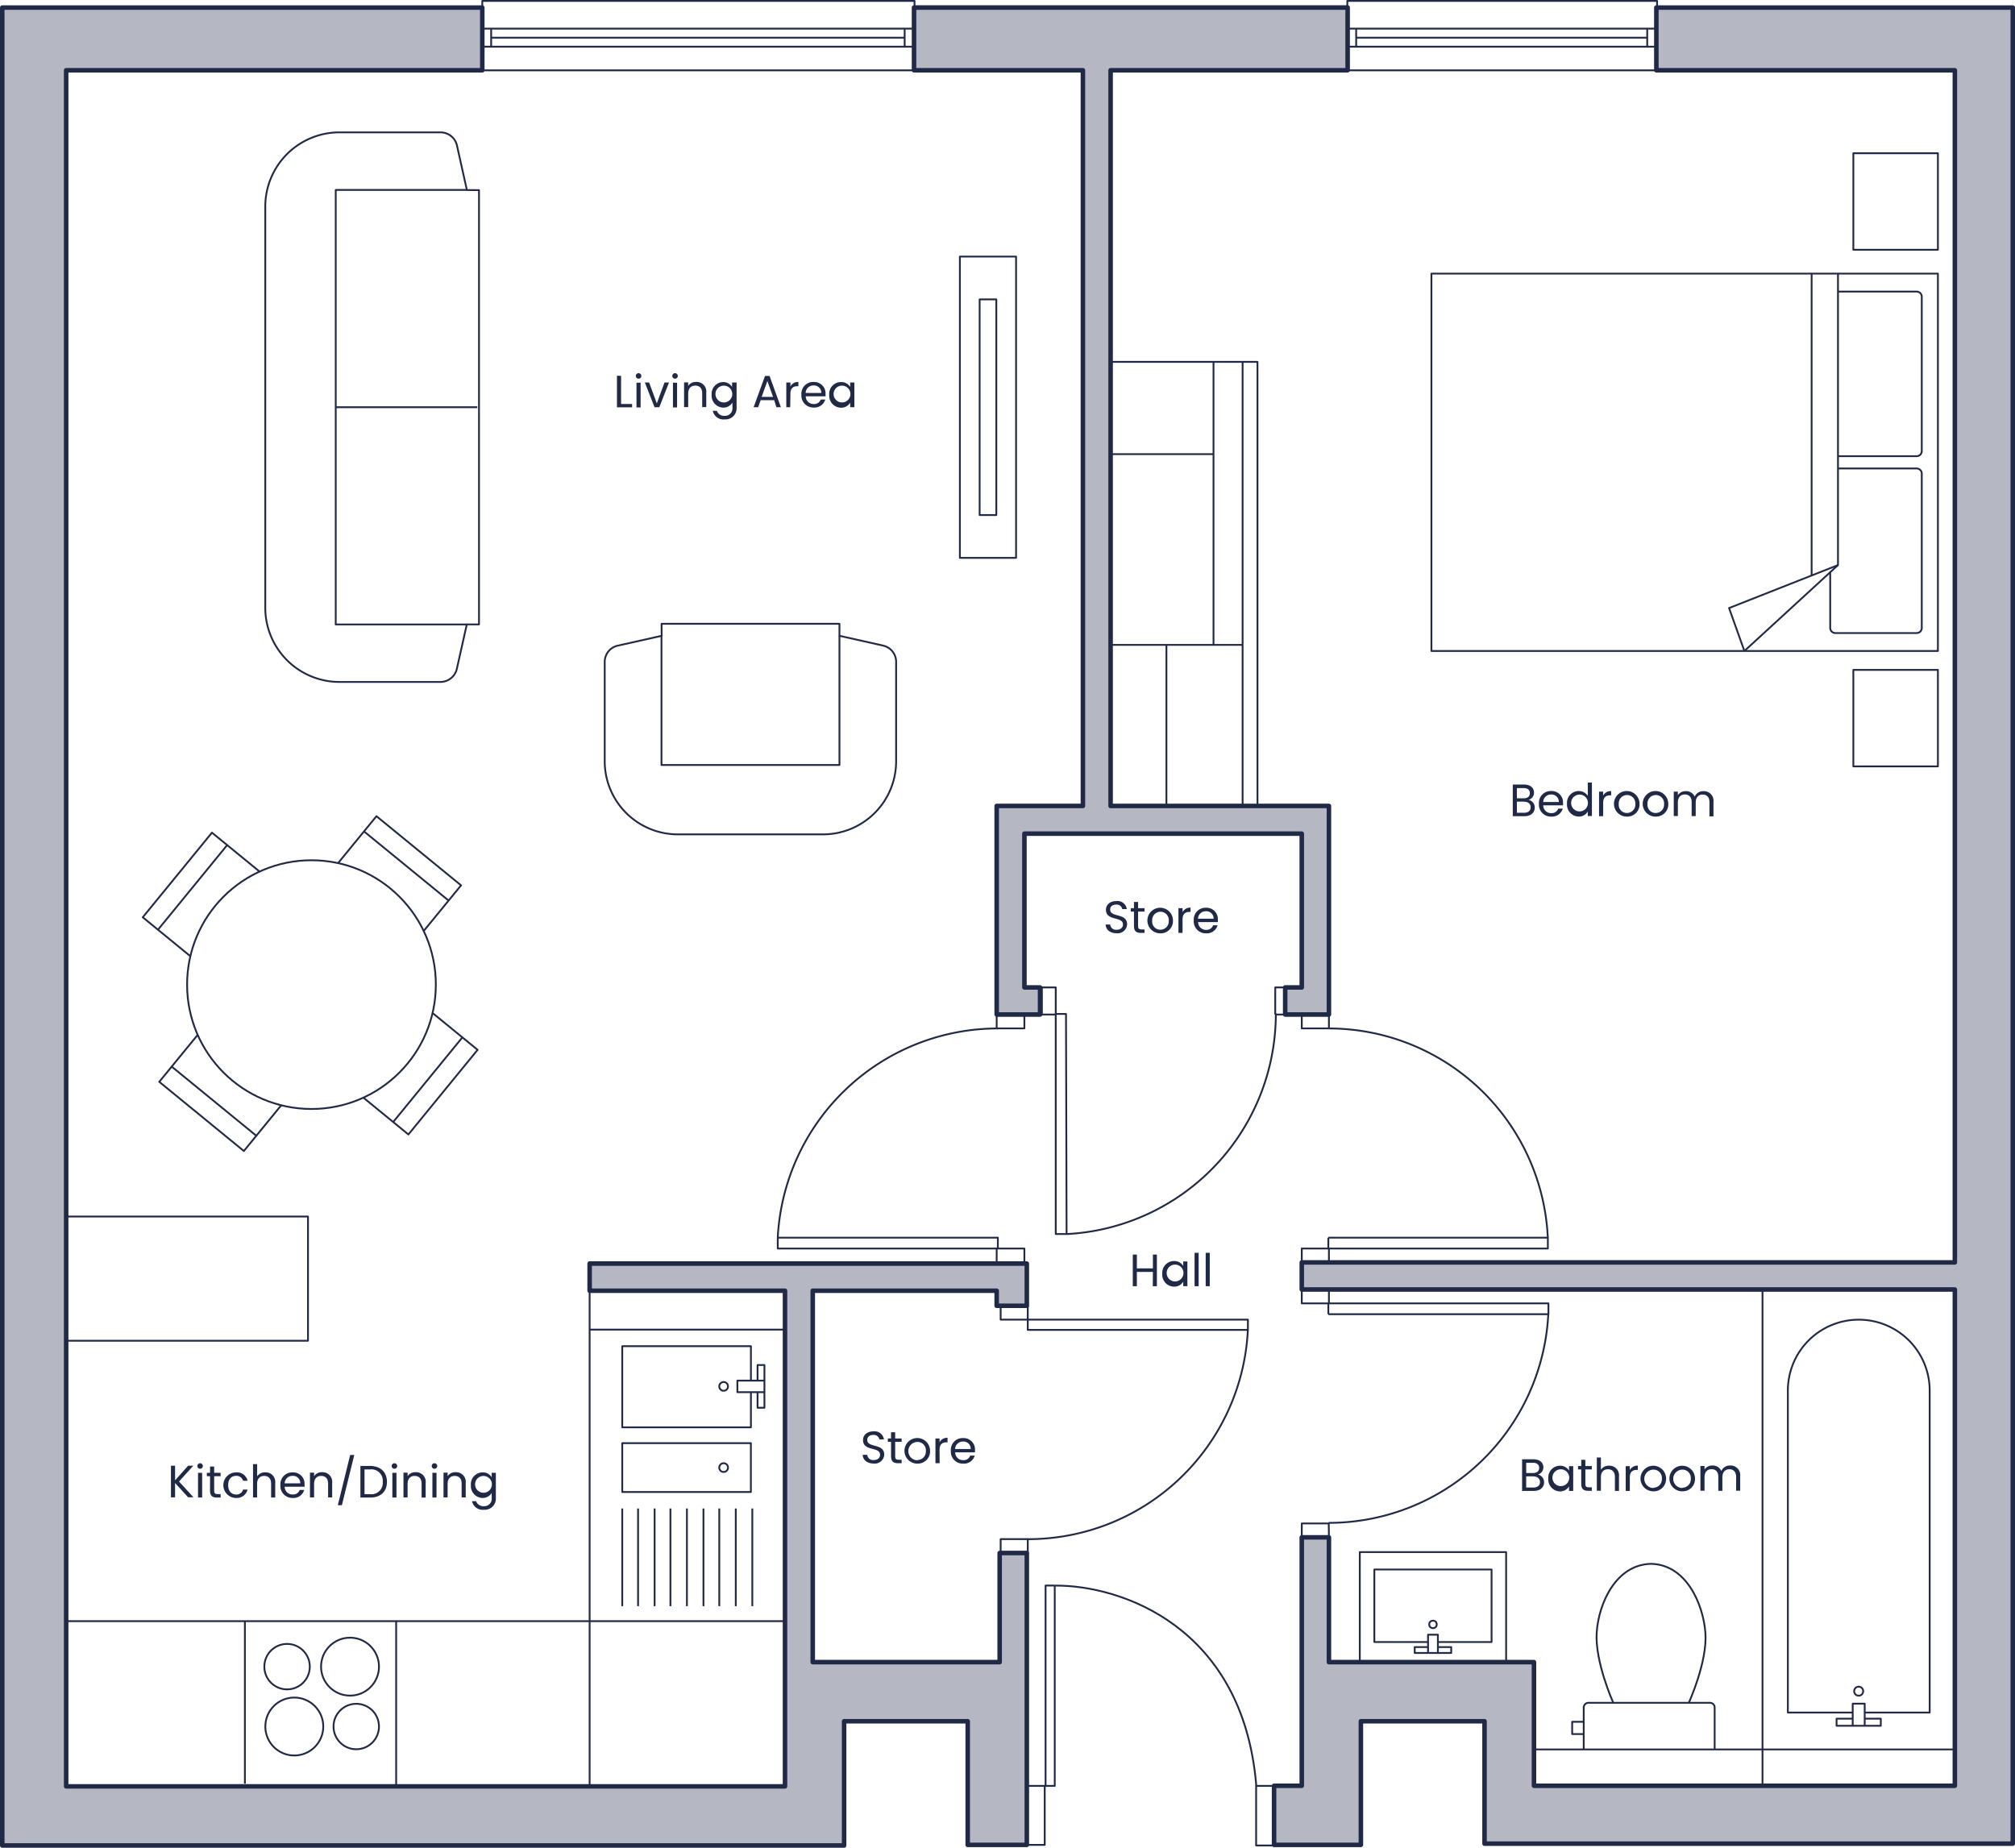 <?xml version="1.0" encoding="UTF-8"?> <svg xmlns="http://www.w3.org/2000/svg" viewBox="0 0 445.87 408.89"><defs><style>.cls-1{fill:none;stroke-width:0.4px;}.cls-1,.cls-2{stroke:#202945;stroke-linejoin:round;}.cls-2{fill:#b5b7c2;stroke-linecap:round;}.cls-3{fill:#202945;}</style></defs><g id="Lines"><path class="cls-1" d="M540.5,324.67A48.56,48.56,0,0,0,492,278.41" transform="translate(-198.01 -50.82)"></path><line class="cls-1" x1="293.93" y1="276.29" x2="293.93" y2="273.89"></line><polyline class="cls-1" points="293.93 276.29 342.5 276.29 342.5 273.89 293.93 273.89"></polyline><line class="cls-1" x1="294.06" y1="340.2" x2="288.05" y2="340.2"></line><polyline class="cls-1" points="294.06 279.36 288.05 279.36 288.05 276.29 294.06 276.29 294.06 279.36"></polyline><path class="cls-1" d="M492,387.82a48.66,48.66,0,0,0,48.61-46.26" transform="translate(-198.01 -50.82)"></path><line class="cls-1" x1="293.93" y1="288.43" x2="293.93" y2="290.83"></line><polyline class="cls-1" points="293.93 288.43 342.63 288.43 342.63 290.83 293.93 290.83"></polyline><polyline class="cls-1" points="294.06 340.2 288.05 340.2 288.05 337.13 294.02 337.13 294.06 340.2"></polyline><polyline class="cls-1" points="294.06 288.43 288.05 288.43 288.05 285.36 294.06 285.36 294.06 288.43"></polyline><polyline class="cls-1" points="294.06 227.58 288.05 227.58 288.05 224.51 294.06 224.51 294.06 227.58"></polyline><polyline class="cls-1" points="220.54 279.36 226.67 279.36 226.67 276.29 220.54 276.29 220.54 279.36"></polyline><polyline class="cls-1" points="220.54 227.58 226.67 227.58 226.67 224.51 220.54 224.51 220.54 227.58"></polyline><line class="cls-1" x1="130.47" y1="285.63" x2="130.47" y2="395.31"></line><line class="cls-1" x1="173.7" y1="358.75" x2="14.64" y2="358.75"></line><path class="cls-1" d="M418.89,278.41a48.8,48.8,0,0,0-48.78,46.26" transform="translate(-198.01 -50.82)"></path><polyline class="cls-1" points="220.8 276.29 172.1 276.29 172.1 273.89 220.8 273.89 220.8 276.29"></polyline><line class="cls-1" x1="390" y1="285.63" x2="390" y2="395.18"></line><path class="cls-1" d="M588,446" transform="translate(-198.01 -50.82)"></path><polyline class="cls-1" points="14.64 269.21 68.15 269.21 68.15 296.7 14.64 296.7"></polyline><rect class="cls-1" x="221.42" y="288.96" width="6" height="3.07"></rect><polyline class="cls-1" points="221.42 343.67 221.42 340.6 227.42 340.6 227.42 343.67 221.42 343.67"></polyline><path class="cls-1" d="M425.49,391.43a48.69,48.69,0,0,0,48.64-46.27" transform="translate(-198.01 -50.82)"></path><polyline class="cls-1" points="227.42 292.03 276.13 292.03 276.13 294.3 227.42 294.3 227.42 292.03"></polyline><path class="cls-1" d="M434.06,323.91a48.81,48.81,0,0,0,46.26-48.78" transform="translate(-198.01 -50.82)"></path><polyline class="cls-1" points="233.61 224.38 233.61 273.08 236.01 273.08 235.88 224.38 233.61 224.38"></polyline><polyline class="cls-1" points="230.54 224.51 230.54 218.51 233.61 218.51 233.61 224.51 230.54 224.51"></polyline><line class="cls-1" x1="285.25" y1="224.51" x2="282.18" y2="224.51"></line><polyline class="cls-1" points="282.18 224.51 282.18 218.51 285.25 218.51"></polyline><line class="cls-1" x1="106.68" y1="6.34" x2="202.36" y2="6.34"></line><line class="cls-1" x1="106.68" y1="10.33" x2="202.36" y2="10.33"></line><line class="cls-1" x1="106.68" y1="15.56" x2="202.36" y2="15.56"></line><polyline class="cls-1" points="106.72 1.68 106.72 0.2 202.36 0.2 202.36 1.68"></polyline><line class="cls-1" x1="108.68" y1="6.34" x2="108.68" y2="10.33"></line><line class="cls-1" x1="200.18" y1="6.34" x2="200.18" y2="10.33"></line><line class="cls-1" x1="108.68" y1="8.34" x2="200.18" y2="8.34"></line><line class="cls-1" x1="298.09" y1="6.34" x2="366.67" y2="6.34"></line><line class="cls-1" x1="298.09" y1="10.33" x2="366.67" y2="10.33"></line><line class="cls-1" x1="298.09" y1="15.56" x2="366.67" y2="15.56"></line><polyline class="cls-1" points="298.13 1.68 298.13 0.2 366.67 0.2 366.67 1.68"></polyline><line class="cls-1" x1="300.09" y1="6.34" x2="300.09" y2="10.33"></line><line class="cls-1" x1="364.49" y1="6.34" x2="364.49" y2="10.33"></line><line class="cls-1" x1="300.09" y1="8.34" x2="364.49" y2="8.34"></line><rect class="cls-1" x="529.03" y="97.1" width="83.51" height="112.07" transform="translate(525.91 -468.48) rotate(90)"></rect><polyline class="cls-1" points="385.99 144.06 406.7 125.05 406.7 60.55"></polyline><line class="cls-1" x1="400.87" y1="60.55" x2="400.87" y2="127.35"></line><polyline class="cls-1" points="406.7 125.05 382.6 134.56 385.99 144.06"></polyline><path class="cls-1" d="M604.71,115.35h17.41a1.13,1.13,0,0,1,1.13,1.12v34.18a1.13,1.13,0,0,1-1.13,1.12H604.71" transform="translate(-198.01 -50.82)"></path><path class="cls-1" d="M604.71,154.49h17.41a1.14,1.14,0,0,1,1.13,1.13v34.17a1.13,1.13,0,0,1-1.13,1.12h-18a1.13,1.13,0,0,1-1.13-1.12V177.41" transform="translate(-198.01 -50.82)"></path><rect class="cls-1" x="606.78" y="86.06" width="21.36" height="18.71" transform="translate(514.87 -572.87) rotate(90)"></rect><rect class="cls-1" x="606.78" y="200.39" width="21.36" height="18.71" transform="translate(629.2 -458.54) rotate(90)"></rect><polyline class="cls-1" points="278.25 179.33 278.25 80.08 245.75 80.08"></polyline><line class="cls-1" x1="268.52" y1="100.5" x2="243.15" y2="100.5"></line><line class="cls-1" x1="268.52" y1="142.71" x2="268.52" y2="80.08"></line><line class="cls-1" x1="274.96" y1="142.71" x2="244.48" y2="142.71"></line><line class="cls-1" x1="258.1" y1="179.33" x2="258.1" y2="142.71"></line><line class="cls-1" x1="274.96" y1="179.33" x2="274.96" y2="80.08"></line><line class="cls-1" x1="173.62" y1="294.24" x2="130.39" y2="294.24"></line><line class="cls-1" x1="152" y1="333.82" x2="152" y2="355.44"></line><line class="cls-1" x1="155.66" y1="333.82" x2="155.66" y2="355.44"></line><line class="cls-1" x1="159.16" y1="333.82" x2="159.16" y2="355.44"></line><line class="cls-1" x1="162.81" y1="333.82" x2="162.81" y2="355.44"></line><line class="cls-1" x1="148.35" y1="333.82" x2="148.35" y2="355.44"></line><line class="cls-1" x1="144.85" y1="333.82" x2="144.85" y2="355.44"></line><line class="cls-1" x1="141.19" y1="333.82" x2="141.19" y2="355.44"></line><line class="cls-1" x1="137.69" y1="333.82" x2="137.69" y2="355.44"></line><rect class="cls-1" x="137.69" y="319.36" width="28.46" height="10.81"></rect><polyline class="cls-1" points="166.16 308.08 166.16 315.86 137.69 315.86 137.69 297.9 166.16 297.9 166.16 305.52"></polyline><line class="cls-1" x1="166.47" y1="333.82" x2="166.47" y2="355.44"></line><circle class="cls-1" cx="160.12" cy="306.8" r="0.97"></circle><circle class="cls-1" cx="160.12" cy="324.77" r="0.97"></circle><polyline class="cls-1" points="167.63 305.52 167.63 302.07 169.15 302.07 169.15 311.53 167.63 311.53 167.63 308.08"></polyline><polyline class="cls-1" points="169.15 308.08 163.16 308.08 163.16 305.52 169.15 305.52"></polyline><line class="cls-1" x1="87.66" y1="358.75" x2="87.66" y2="395.31"></line><line class="cls-1" x1="54.19" y1="358.75" x2="54.19" y2="394.72"></line><circle class="cls-1" cx="78.83" cy="382.07" r="5.03"></circle><circle class="cls-1" cx="65.12" cy="382.07" r="6.41"></circle><circle class="cls-1" cx="63.52" cy="368.82" r="5.03"></circle><circle class="cls-1" cx="77.45" cy="368.82" r="6.41"></circle><polyline class="cls-1" points="231.36 395.21 231.36 350.87 233.39 350.87"></polyline><polyline class="cls-1" points="233.39 350.87 233.39 395.21 227.21 395.21"></polyline><line class="cls-1" x1="281.92" y1="395.21" x2="277.95" y2="395.21"></line><path class="cls-1" d="M431.4,401.7c14.76-.11,41.5,9.13,44.56,43.87v13.64h4" transform="translate(-198.01 -50.82)"></path><polyline class="cls-1" points="231.17 395.21 231.17 408.26 227.21 408.26"></polyline><path class="cls-1" d="M304,92.9V189h-2.7l-2.2,9.82a3.73,3.73,0,0,1-3.64,2.91H273.13a16.42,16.42,0,0,1-16.42-16.42V96.53a16.42,16.42,0,0,1,16.42-16.42h22.34A3.73,3.73,0,0,1,299.12,83l2.2,9.87Z" transform="translate(-198.01 -50.82)"></path><polyline class="cls-1" points="103.32 42.03 74.29 42.03 74.29 138.19 103.32 138.19"></polyline><line class="cls-1" x1="74.29" y1="90.11" x2="105.61" y2="90.11"></line><rect class="cls-1" x="212.4" y="56.78" width="12.43" height="66.67"></rect><rect class="cls-1" x="216.77" y="66.25" width="3.69" height="47.73"></rect><polyline class="cls-1" points="74.8 191.01 83.3 180.62 102.02 195.92 93.74 206.04"></polyline><line class="cls-1" x1="80.54" y1="183.98" x2="99.27" y2="199.29"></line><polyline class="cls-1" points="62.24 244.58 53.96 254.71 35.24 239.4 43.74 229.01"></polyline><line class="cls-1" x1="56.72" y1="251.34" x2="37.99" y2="236.03"></line><polyline class="cls-1" points="95.71 224.17 105.68 232.32 90.37 251.05 80.4 242.9"></polyline><line class="cls-1" x1="102.31" y1="229.57" x2="87" y2="248.3"></line><polyline class="cls-1" points="42.12 211.6 31.59 202.99 46.9 184.26 57.43 192.87"></polyline><line class="cls-1" x1="34.95" y1="205.75" x2="50.26" y2="187.02"></line><circle class="cls-1" cx="68.92" cy="217.89" r="27.52"></circle><path class="cls-1" d="M344.4,188.86h39.36v2.66l9.67,2.17a3.68,3.68,0,0,1,2.87,3.59v22a16.17,16.17,0,0,1-16.18,16.18H348a16.18,16.18,0,0,1-16.18-16.18v-22a3.67,3.67,0,0,1,2.88-3.58l9.72-2.18Z" transform="translate(-198.01 -50.82)"></path><polyline class="cls-1" points="146.37 140.7 146.37 169.29 185.75 169.29 185.75 140.7"></polyline><circle class="cls-1" cx="317.08" cy="359.47" r="0.83"></circle><polyline class="cls-1" points="300.89 368.14 300.89 343.47 333.27 343.47 333.27 368.14"></polyline><polyline class="cls-1" points="318.17 363.37 330.05 363.37 330.05 347.32 304.11 347.32 304.11 363.37 315.99 363.37"></polyline><polyline class="cls-1" points="318.17 364.49 321.12 364.49 321.12 365.79 313.04 365.79 313.04 364.49 315.99 364.49"></polyline><polyline class="cls-1" points="315.99 365.79 315.99 361.75 318.17 361.75 318.17 365.79"></polyline><path class="cls-1" d="M548.45,438V428.7a1.05,1.05,0,0,1,1.06-1.06h26.85a1.05,1.05,0,0,1,1.06,1.06V438" transform="translate(-198.01 -50.82)"></path><path class="cls-1" d="M571.7,427.64s4.17-9.12,3.67-15.53-4.28-15.05-12-15.22h-.05c-7.76.17-11.58,8.78-12,15.22s3.67,15.53,3.67,15.53" transform="translate(-198.01 -50.82)"></path><polyline class="cls-1" points="350.44 383.74 347.88 383.74 347.88 381.02 350.44 381.02"></polyline><line class="cls-1" x1="339.43" y1="387.14" x2="432.57" y2="387.14"></line><circle class="cls-1" cx="411.28" cy="374.25" r="1"></circle><path class="cls-1" d="M610.61,429.8H625V358.55a15.68,15.68,0,0,0-15.69-15.69h0a15.68,15.68,0,0,0-15.69,15.69V429.8H608" transform="translate(-198.01 -50.82)"></path><polyline class="cls-1" points="412.61 380.33 416.17 380.33 416.17 381.9 406.39 381.9 406.39 380.33 409.96 380.33"></polyline><polyline class="cls-1" points="409.96 381.9 409.96 377.01 412.61 377.01 412.61 381.9"></polyline></g><g id="Blocks"><polygon class="cls-2" points="245.75 15.55 245.75 178.35 294.06 178.35 294.06 224.51 284.38 224.51 284.38 218.51 288.05 218.51 288.05 184.48 226.68 184.48 226.68 218.51 230.14 218.51 230.14 224.51 220.54 224.51 220.54 178.35 239.62 178.35 239.62 15.55 202.25 15.55 202.25 1.67 298.2 1.67 298.2 15.55 245.75 15.55"></polygon><polygon class="cls-2" points="366.51 1.68 366.51 15.55 432.56 15.55 432.56 279.36 288.05 279.36 288.05 285.36 432.56 285.36 432.56 395.18 339.43 395.18 339.43 367.82 294.06 367.82 294.06 340.2 288.05 340.2 288.05 395.18 281.92 395.18 281.92 408.26 301.13 408.26 301.13 380.9 328.49 380.9 328.49 407.99 445.38 407.99 445.38 1.68 366.51 1.68"></polygon><polygon class="cls-2" points="221.2 343.67 221.2 367.82 179.84 367.82 179.84 285.63 220.54 285.63 220.54 288.96 227.21 288.96 227.21 279.62 130.47 279.62 130.47 285.63 173.7 285.63 173.7 395.31 14.64 395.31 14.64 15.55 106.72 15.55 106.72 1.68 0.5 1.68 0.5 408.39 186.78 408.39 186.78 380.9 214.13 380.9 214.13 408.26 227.21 408.26 227.21 343.67 221.2 343.67"></polygon></g><g id="Text"><path class="cls-3" d="M537.41,380.75h-2.6v-7h2.5c1.47,0,2.21.79,2.21,1.76a1.63,1.63,0,0,1-1.22,1.61,1.74,1.74,0,0,1,1.38,1.72C539.68,379.93,538.85,380.75,537.41,380.75Zm-.18-6.22h-1.51v2.26h1.53c.85,0,1.34-.42,1.34-1.13S538.12,374.53,537.23,374.53Zm.07,3h-1.58V380h1.61c.9,0,1.44-.45,1.44-1.21S538.19,377.54,537.3,377.54Z" transform="translate(-198.01 -50.82)"></path><path class="cls-3" d="M543.2,375.18a2.27,2.27,0,0,1,2,1.09v-1h.92v5.48h-.92v-1a2.29,2.29,0,0,1-2,1.11,2.63,2.63,0,0,1-2.58-2.85A2.59,2.59,0,0,1,543.2,375.18Zm.18.79a1.85,1.85,0,0,0-1.85,2,1.86,1.86,0,1,0,1.85-2Z" transform="translate(-198.01 -50.82)"></path><path class="cls-3" d="M547.9,376h-.71v-.75h.71v-1.38h.91v1.38h1.43V376h-1.43v3.23c0,.54.2.73.76.73h.67v.77h-.82c-1,0-1.52-.4-1.52-1.5Z" transform="translate(-198.01 -50.82)"></path><path class="cls-3" d="M551.35,373.36h.9v2.7a2.06,2.06,0,0,1,1.81-.89,2.11,2.11,0,0,1,2.19,2.35v3.23h-.9v-3.1c0-1.12-.61-1.69-1.53-1.69s-1.57.58-1.57,1.76v3h-.9Z" transform="translate(-198.01 -50.82)"></path><path class="cls-3" d="M558.65,380.75h-.91v-5.48h.91v.89a1.85,1.85,0,0,1,1.77-1v.94h-.24c-.87,0-1.53.39-1.53,1.66Z" transform="translate(-198.01 -50.82)"></path><path class="cls-3" d="M563.86,380.84a2.83,2.83,0,1,1,2.81-2.84A2.72,2.72,0,0,1,563.86,380.84Zm0-.8a1.86,1.86,0,0,0,1.88-2,1.84,1.84,0,0,0-1.85-2,2,2,0,0,0,0,4.07Z" transform="translate(-198.01 -50.82)"></path><path class="cls-3" d="M570.26,380.84a2.83,2.83,0,1,1,2.81-2.84A2.72,2.72,0,0,1,570.26,380.84Zm0-.8a1.86,1.86,0,0,0,1.88-2,1.84,1.84,0,0,0-1.85-2,2,2,0,0,0,0,4.07Z" transform="translate(-198.01 -50.82)"></path><path class="cls-3" d="M582.18,377.65c0-1.12-.6-1.69-1.5-1.69s-1.55.59-1.55,1.77v3h-.9v-3.1c0-1.12-.6-1.69-1.5-1.69s-1.55.59-1.55,1.77v3h-.91v-5.48h.91v.79a2,2,0,0,1,1.73-.89,2.06,2.06,0,0,1,2,1.22,2,2,0,0,1,1.94-1.22,2.12,2.12,0,0,1,2.22,2.35v3.23h-.9Z" transform="translate(-198.01 -50.82)"></path><path class="cls-3" d="M445.07,257.34c-1.4,0-2.39-.78-2.41-1.93h1a1.29,1.29,0,0,0,1.44,1.16c.87,0,1.4-.5,1.4-1.16,0-1.88-3.77-.68-3.77-3.27,0-1.14.93-1.92,2.31-1.92a2.07,2.07,0,0,1,2.3,1.78h-1a1.24,1.24,0,0,0-1.34-1c-.75,0-1.34.36-1.34,1.11,0,1.8,3.75.68,3.75,3.26A2.08,2.08,0,0,1,445.07,257.34Z" transform="translate(-198.01 -50.82)"></path><path class="cls-3" d="M448.93,252.54h-.71v-.75h.71v-1.38h.91v1.38h1.43v.75h-1.43v3.23c0,.54.2.73.76.73h.67v.77h-.82c-1,0-1.52-.4-1.52-1.5Z" transform="translate(-198.01 -50.82)"></path><path class="cls-3" d="M454.76,257.36a2.83,2.83,0,1,1,2.8-2.84A2.71,2.71,0,0,1,454.76,257.36Zm0-.8a1.86,1.86,0,0,0,1.87-2,1.84,1.84,0,1,0-3.67,0A1.8,1.8,0,0,0,454.76,256.56Z" transform="translate(-198.01 -50.82)"></path><path class="cls-3" d="M459.68,257.27h-.91v-5.48h.91v.89a1.85,1.85,0,0,1,1.77-1v.94h-.24c-.87,0-1.53.39-1.53,1.66Z" transform="translate(-198.01 -50.82)"></path><path class="cls-3" d="M464.87,257.36a2.64,2.64,0,0,1-2.71-2.84,2.61,2.61,0,0,1,2.71-2.82,2.51,2.51,0,0,1,2.62,2.62,4.93,4.93,0,0,1,0,.55h-4.37a1.72,1.72,0,0,0,1.78,1.72,1.49,1.49,0,0,0,1.53-1h1A2.46,2.46,0,0,1,464.87,257.36Zm-1.77-3.23h3.45a1.6,1.6,0,0,0-1.72-1.66A1.7,1.7,0,0,0,463.1,254.13Z" transform="translate(-198.01 -50.82)"></path><path class="cls-3" d="M391.32,374.69c-1.4,0-2.39-.78-2.41-1.93h1a1.29,1.29,0,0,0,1.44,1.16c.88,0,1.4-.5,1.4-1.16,0-1.88-3.77-.68-3.77-3.26,0-1.15.93-1.93,2.31-1.93a2.08,2.08,0,0,1,2.31,1.79h-1a1.26,1.26,0,0,0-1.35-1c-.75,0-1.34.37-1.34,1.12,0,1.79,3.76.68,3.76,3.25A2.09,2.09,0,0,1,391.32,374.69Z" transform="translate(-198.01 -50.82)"></path><path class="cls-3" d="M395.18,369.9h-.71v-.75h.71v-1.38h.91v1.38h1.43v.75h-1.43v3.22c0,.54.2.73.76.73h.67v.77h-.82c-1,0-1.52-.4-1.52-1.5Z" transform="translate(-198.01 -50.82)"></path><path class="cls-3" d="M401,374.71a2.83,2.83,0,1,1,2.81-2.84A2.72,2.72,0,0,1,401,374.71Zm0-.8a1.86,1.86,0,0,0,1.88-2,1.84,1.84,0,0,0-1.85-2,2,2,0,0,0,0,4.06Z" transform="translate(-198.01 -50.82)"></path><path class="cls-3" d="M405.93,374.62H405v-5.47h.91V370a1.85,1.85,0,0,1,1.77-1V370h-.24c-.87,0-1.53.38-1.53,1.65Z" transform="translate(-198.01 -50.82)"></path><path class="cls-3" d="M411.12,374.71a2.64,2.64,0,0,1-2.71-2.84,2.6,2.6,0,0,1,2.71-2.81,2.51,2.51,0,0,1,2.63,2.61,4.93,4.93,0,0,1,0,.55h-4.38a1.72,1.72,0,0,0,1.78,1.72,1.51,1.51,0,0,0,1.54-1h1A2.46,2.46,0,0,1,411.12,374.71Zm-1.77-3.23h3.46a1.6,1.6,0,0,0-1.73-1.65A1.69,1.69,0,0,0,409.35,371.48Z" transform="translate(-198.01 -50.82)"></path><path class="cls-3" d="M453.12,332.29h-3.55v3.16h-.9v-7h.9v3.05h3.55v-3.05H454v7h-.91Z" transform="translate(-198.01 -50.82)"></path><path class="cls-3" d="M457.83,329.88a2.29,2.29,0,0,1,2,1.09v-1h.92v5.47h-.92v-1a2.29,2.29,0,0,1-2.05,1.11,2.63,2.63,0,0,1-2.58-2.85A2.6,2.6,0,0,1,457.83,329.88Zm.18.79a1.85,1.85,0,0,0-1.84,2,1.86,1.86,0,1,0,1.84-2Z" transform="translate(-198.01 -50.82)"></path><path class="cls-3" d="M462.34,328.06h.9v7.39h-.9Z" transform="translate(-198.01 -50.82)"></path><path class="cls-3" d="M464.8,328.06h.9v7.39h-.9Z" transform="translate(-198.01 -50.82)"></path><path class="cls-3" d="M535.35,231.44h-2.6v-7h2.5c1.47,0,2.2.8,2.2,1.77a1.62,1.62,0,0,1-1.21,1.61,1.73,1.73,0,0,1,1.37,1.72C537.61,230.62,536.79,231.44,535.35,231.44Zm-.18-6.22h-1.51v2.26h1.53c.85,0,1.34-.42,1.34-1.13S536.06,225.22,535.17,225.22Zm.07,3h-1.58v2.46h1.61c.9,0,1.44-.45,1.44-1.21S536.13,228.23,535.24,228.23Z" transform="translate(-198.01 -50.82)"></path><path class="cls-3" d="M541.25,231.53a2.64,2.64,0,0,1-2.71-2.84,2.61,2.61,0,0,1,2.71-2.82,2.5,2.5,0,0,1,2.62,2.62c0,.2,0,.36,0,.55h-4.38a1.72,1.72,0,0,0,1.78,1.72,1.51,1.51,0,0,0,1.54-1h1A2.47,2.47,0,0,1,541.25,231.53Zm-1.77-3.23h3.46a1.61,1.61,0,0,0-1.73-1.66A1.7,1.7,0,0,0,539.48,228.3Z" transform="translate(-198.01 -50.82)"></path><path class="cls-3" d="M547.35,225.87a2.39,2.39,0,0,1,2,1.07V224h.91v7.4h-.91v-1a2.25,2.25,0,0,1-2,1.12,2.64,2.64,0,0,1-2.6-2.85A2.6,2.6,0,0,1,547.35,225.87Zm.17.79a1.85,1.85,0,0,0-1.85,2,1.86,1.86,0,1,0,1.85-2Z" transform="translate(-198.01 -50.82)"></path><path class="cls-3" d="M552.75,231.44h-.91V226h.91v.89a1.85,1.85,0,0,1,1.77-1v.94h-.24c-.87,0-1.53.39-1.53,1.66Z" transform="translate(-198.01 -50.82)"></path><path class="cls-3" d="M558,231.53a2.83,2.83,0,1,1,2.8-2.84A2.71,2.71,0,0,1,558,231.53Zm0-.8a1.86,1.86,0,0,0,1.87-2,1.84,1.84,0,1,0-3.67,0A1.8,1.8,0,0,0,558,230.73Z" transform="translate(-198.01 -50.82)"></path><path class="cls-3" d="M564.36,231.53a2.83,2.83,0,1,1,2.8-2.84A2.71,2.71,0,0,1,564.36,231.53Zm0-.8a1.85,1.85,0,0,0,1.87-2,1.84,1.84,0,1,0-3.67,0A1.8,1.8,0,0,0,564.36,230.73Z" transform="translate(-198.01 -50.82)"></path><path class="cls-3" d="M576.27,228.34c0-1.12-.6-1.69-1.5-1.69s-1.54.59-1.54,1.77v3h-.9v-3.1c0-1.12-.6-1.69-1.5-1.69s-1.55.59-1.55,1.77v3h-.91V226h.91v.79a2,2,0,0,1,1.73-.89,2.06,2.06,0,0,1,2,1.22,2,2,0,0,1,1.93-1.22,2.12,2.12,0,0,1,2.22,2.35v3.23h-.9Z" transform="translate(-198.01 -50.82)"></path><path class="cls-3" d="M335.44,134v6.22h2.44v.74h-3.35v-7Z" transform="translate(-198.01 -50.82)"></path><path class="cls-3" d="M338.7,134a.61.61,0,1,1,.62.62A.61.61,0,0,1,338.7,134Zm.15,1.51h.91v5.47h-.91Z" transform="translate(-198.01 -50.82)"></path><path class="cls-3" d="M341.64,135.46l1.71,4.63,1.7-4.63h1l-2.15,5.47h-1.06l-2.14-5.47Z" transform="translate(-198.01 -50.82)"></path><path class="cls-3" d="M346.77,134a.61.61,0,1,1,.62.62A.61.61,0,0,1,346.77,134Zm.15,1.51h.91v5.47h-.91Z" transform="translate(-198.01 -50.82)"></path><path class="cls-3" d="M353.39,137.84c0-1.12-.61-1.69-1.53-1.69s-1.57.58-1.57,1.76v3h-.91v-5.47h.91v.78a2,2,0,0,1,1.76-.88,2.13,2.13,0,0,1,2.24,2.35v3.22h-.9Z" transform="translate(-198.01 -50.82)"></path><path class="cls-3" d="M358,135.37a2.26,2.26,0,0,1,2,1.09v-1H361v5.59a2.46,2.46,0,0,1-2.62,2.58,2.41,2.41,0,0,1-2.65-1.9h.9a1.7,1.7,0,0,0,1.75,1.11,1.63,1.63,0,0,0,1.7-1.79V139.9a2.29,2.29,0,0,1-2,1.12,2.63,2.63,0,0,1-2.6-2.84A2.6,2.6,0,0,1,358,135.37Zm.18.79a1.85,1.85,0,0,0-1.85,2,1.86,1.86,0,1,0,1.85-2Z" transform="translate(-198.01 -50.82)"></path><path class="cls-3" d="M369.33,139.38h-3l-.56,1.55h-1l2.52-6.92h1l2.51,6.92h-1Zm-1.52-4.25-1.26,3.52h2.52Z" transform="translate(-198.01 -50.82)"></path><path class="cls-3" d="M372.86,140.93H372v-5.47h.91v.89a1.85,1.85,0,0,1,1.77-1v.94h-.24c-.87,0-1.53.39-1.53,1.66Z" transform="translate(-198.01 -50.82)"></path><path class="cls-3" d="M378.05,141a2.64,2.64,0,0,1-2.71-2.83,2.61,2.61,0,0,1,2.71-2.82,2.51,2.51,0,0,1,2.63,2.62,4.93,4.93,0,0,1,0,.55h-4.38a1.72,1.72,0,0,0,1.78,1.71,1.51,1.51,0,0,0,1.54-1h1A2.47,2.47,0,0,1,378.05,141Zm-1.77-3.22h3.46a1.61,1.61,0,0,0-1.73-1.66A1.7,1.7,0,0,0,376.28,137.8Z" transform="translate(-198.01 -50.82)"></path><path class="cls-3" d="M384.14,135.37a2.27,2.27,0,0,1,2,1.09v-1h.92v5.47h-.92v-1a2.29,2.29,0,0,1-2.05,1.11,2.63,2.63,0,0,1-2.59-2.84A2.6,2.6,0,0,1,384.14,135.37Zm.18.79a1.85,1.85,0,0,0-1.85,2,1.86,1.86,0,1,0,1.85-2Z" transform="translate(-198.01 -50.82)"></path><path class="cls-3" d="M236.75,379v3.18h-.91v-7h.91v3.23l2.88-3.23h1.15l-3.16,3.49,3.19,3.48h-1.19Z" transform="translate(-198.01 -50.82)"></path><path class="cls-3" d="M241.68,375.23a.61.61,0,1,1,.62.62A.61.61,0,0,1,241.68,375.23Zm.15,1.51h.91v5.48h-.91Z" transform="translate(-198.01 -50.82)"></path><path class="cls-3" d="M244.49,377.49h-.71v-.75h.71v-1.38h.91v1.38h1.43v.75H245.4v3.23c0,.54.2.73.76.73h.67v.77H246c-1,0-1.52-.4-1.52-1.5Z" transform="translate(-198.01 -50.82)"></path><path class="cls-3" d="M250.26,376.65a2.38,2.38,0,0,1,2.53,1.85h-1a1.49,1.49,0,0,0-1.55-1.08c-1,0-1.74.71-1.74,2.05s.74,2.07,1.74,2.07a1.47,1.47,0,0,0,1.55-1.08h1a2.44,2.44,0,0,1-2.53,1.85,2.83,2.83,0,0,1,0-5.66Z" transform="translate(-198.01 -50.82)"></path><path class="cls-3" d="M254,374.82h.91v2.71a2.06,2.06,0,0,1,1.81-.89,2.11,2.11,0,0,1,2.19,2.35v3.23H258v-3.1c0-1.12-.61-1.69-1.53-1.69s-1.57.58-1.57,1.76v3H254Z" transform="translate(-198.01 -50.82)"></path><path class="cls-3" d="M262.77,382.31a2.64,2.64,0,0,1-2.71-2.84,2.61,2.61,0,0,1,2.71-2.82,2.51,2.51,0,0,1,2.63,2.62,4.93,4.93,0,0,1,0,.55H261a1.72,1.72,0,0,0,1.78,1.72,1.51,1.51,0,0,0,1.54-1h1A2.46,2.46,0,0,1,262.77,382.31ZM261,379.08h3.46a1.61,1.61,0,0,0-1.73-1.66A1.7,1.7,0,0,0,261,379.08Z" transform="translate(-198.01 -50.82)"></path><path class="cls-3" d="M270.61,379.12c0-1.12-.61-1.69-1.53-1.69s-1.57.58-1.57,1.76v3h-.91v-5.48h.91v.78a2,2,0,0,1,1.76-.88,2.13,2.13,0,0,1,2.24,2.35v3.23h-.9Z" transform="translate(-198.01 -50.82)"></path><path class="cls-3" d="M275.49,372.8h.91l-2.74,11.12h-.9Z" transform="translate(-198.01 -50.82)"></path><path class="cls-3" d="M283.63,378.75c0,2.16-1.41,3.47-3.7,3.47h-2.17v-7h2.17C282.22,375.25,283.63,376.59,283.63,378.75Zm-3.7,2.72a2.49,2.49,0,0,0,2.77-2.72,2.51,2.51,0,0,0-2.77-2.76h-1.26v5.48Z" transform="translate(-198.01 -50.82)"></path><path class="cls-3" d="M284.68,375.23a.61.61,0,1,1,.62.62A.61.61,0,0,1,284.68,375.23Zm.15,1.51h.91v5.48h-.91Z" transform="translate(-198.01 -50.82)"></path><path class="cls-3" d="M291.3,379.12c0-1.12-.61-1.69-1.53-1.69s-1.57.58-1.57,1.76v3h-.91v-5.48h.91v.78a2,2,0,0,1,1.76-.88A2.13,2.13,0,0,1,292.2,379v3.23h-.9Z" transform="translate(-198.01 -50.82)"></path><path class="cls-3" d="M293.54,375.23a.61.61,0,1,1,.62.62A.61.61,0,0,1,293.54,375.23Zm.15,1.51h.91v5.48h-.91Z" transform="translate(-198.01 -50.82)"></path><path class="cls-3" d="M300.16,379.12c0-1.12-.61-1.69-1.53-1.69s-1.57.58-1.57,1.76v3h-.91v-5.48h.91v.78a2,2,0,0,1,1.76-.88,2.13,2.13,0,0,1,2.24,2.35v3.23h-.9Z" transform="translate(-198.01 -50.82)"></path><path class="cls-3" d="M304.81,376.65a2.26,2.26,0,0,1,2,1.09v-1h.92v5.6a2.46,2.46,0,0,1-2.62,2.58,2.41,2.41,0,0,1-2.65-1.9h.9a1.7,1.7,0,0,0,1.75,1.11,1.63,1.63,0,0,0,1.7-1.79v-1.15a2.29,2.29,0,0,1-2,1.12,2.64,2.64,0,0,1-2.6-2.85A2.6,2.6,0,0,1,304.81,376.65Zm.18.79a1.85,1.85,0,0,0-1.85,2,1.86,1.86,0,1,0,1.85-2Z" transform="translate(-198.01 -50.82)"></path></g></svg> 